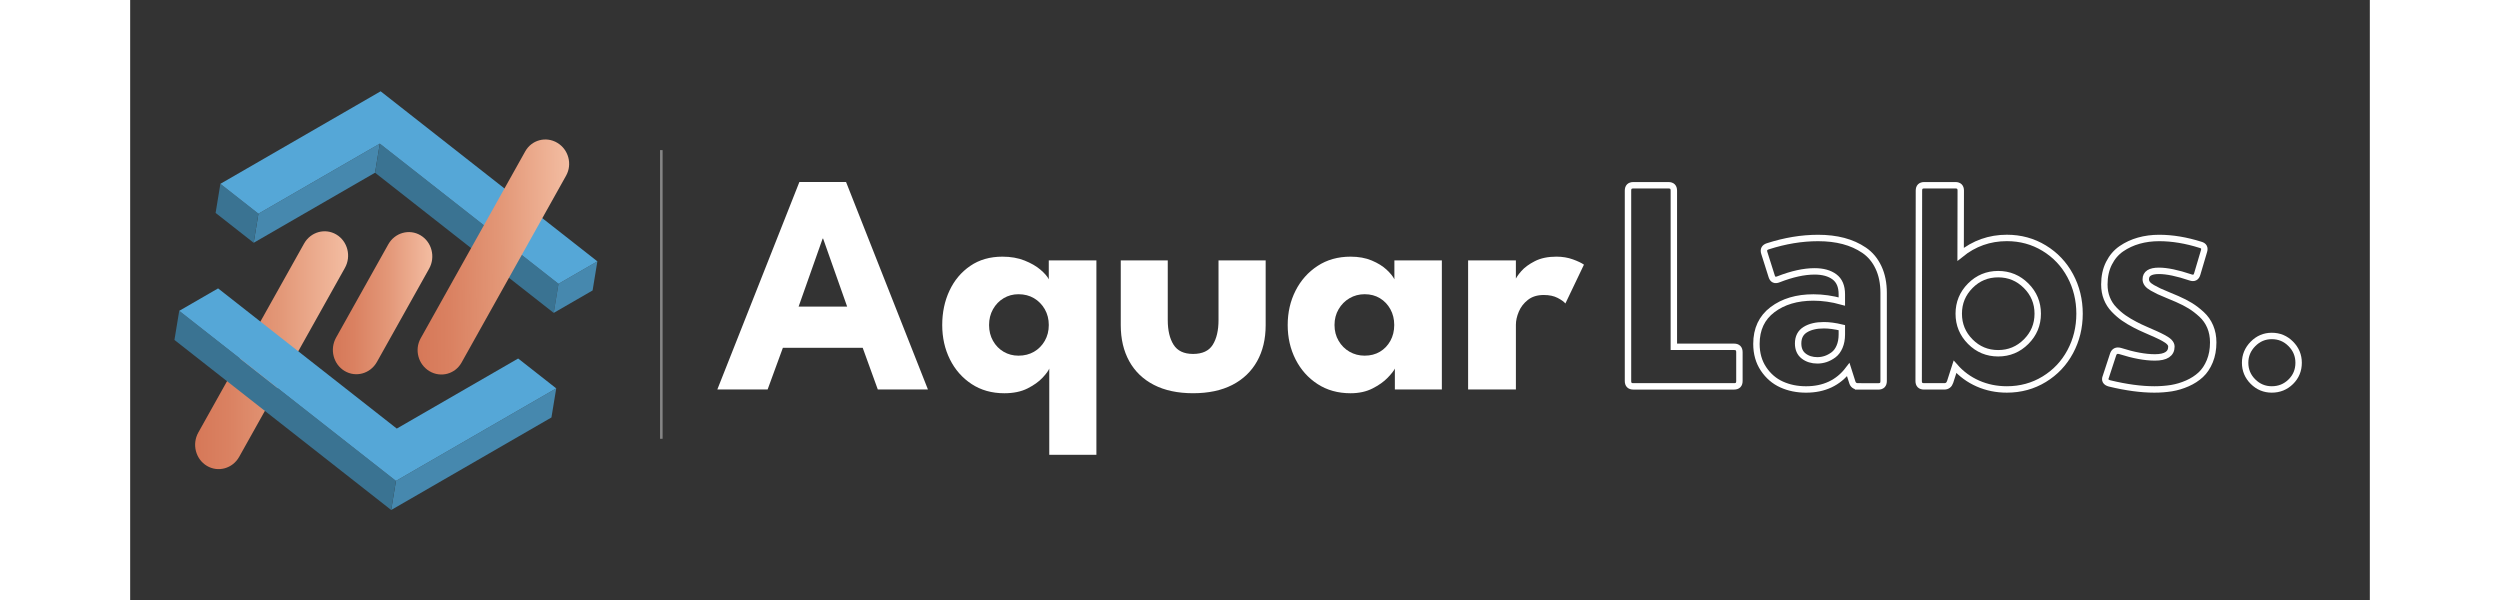 <svg baseProfile="basic" id="Layer_1" width="250" height="60"
	 xmlns="http://www.w3.org/2000/svg" xmlns:xlink="http://www.w3.org/1999/xlink" x="0px" y="0px" viewBox="0 0 1745.66 467.66"
	 xml:space="preserve">
<rect x="0" y="0" width="1745.66" height="467.66" fill="#333333" stroke="none"/>
<g display="none">
	<rect x="234" y="198" display="inline" fill="none" width="189" height="225"/>
	<path display="inline" d="M256.66,210.74h18.41v141.6h61.83v15.58h-80.24V210.74z"/>
</g>
<rect x="93.95" y="279.3" display="none" fill="#1D71B8" width="31.18" height="177.52"/>
<rect x="136.86" y="382.73" transform="matrix(-2.680578e-07 -1 1 -2.680578e-07 -288.786 593.68)" display="none" fill="#1D71B8" width="31.18" height="117"/>
<g display="none">
	<g display="inline">
		<g>
			<polygon fill="#888888" points="400.27,124.29 391.77,146.83 275.77,159.03 284.27,136.48 			"/>
		</g>
		<g>
			<polygon fill="#818181" points="284.27,136.48 275.77,159.03 258.24,129.97 266.74,107.42 			"/>
		</g>
		<g>
			<polygon fill="#818181" points="482.51,260.69 474.01,283.23 391.77,146.83 400.27,124.29 			"/>
		</g>
		<g>
			<polygon fill="#888888" points="519.67,256.78 511.17,279.33 474.01,283.23 482.51,260.69 			"/>
		</g>
		<g>
			<polygon fill="#969696" points="419.91,91.32 519.67,256.78 482.51,260.69 400.27,124.29 284.27,136.48 266.74,107.42 			"/>
		</g>
	</g>
</g>
<g display="none">
	<g display="inline">
		<g>
			<polygon fill="#888888" points="443.76,338.03 435.26,360.58 282.09,376.68 290.59,354.13 			"/>
		</g>
		<g>
			<polygon fill="#818181" points="290.59,354.13 282.09,376.68 182.33,211.22 190.83,188.67 			"/>
		</g>
		<g>
			<polygon fill="#969696" points="227.99,184.77 310.23,321.17 426.23,308.97 443.76,338.03 290.59,354.13 190.83,188.67 			"/>
		</g>
	</g>
</g>
<rect x="0" y="0" display="none" fill="#3C3C3B" width="1746" height="468"/>
<linearGradient id="SVGID_1_" gradientUnits="userSpaceOnUse" x1="157.987" y1="236.286" x2="235.499" y2="236.286">
	<stop  offset="0" style="stop-color:#D67858"/>
	<stop  offset="0.212" style="stop-color:#DA8161"/>
	<stop  offset="0.557" style="stop-color:#E39778"/>
	<stop  offset="0.991" style="stop-color:#F3BCA1"/>
	<stop  offset="1" style="stop-color:#F3BDA2"/>
</linearGradient>
<path fill="url(#SVGID_1_)" d="M167.15,289.16L167.15,289.16c-8.79-5.24-11.77-16.88-6.67-26.01l40.69-72.68
	c5.11-9.13,16.38-12.28,25.17-7.05l0,0c8.79,5.24,11.77,16.88,6.67,26.01l-40.69,72.68C187.21,291.24,175.94,294.39,167.15,289.16z"
	/>
<linearGradient id="SVGID_2_" gradientUnits="userSpaceOnUse" x1="50.631" y1="272.963" x2="169.882" y2="272.963">
	<stop  offset="0" style="stop-color:#D67858"/>
	<stop  offset="0.214" style="stop-color:#DA8161"/>
	<stop  offset="0.562" style="stop-color:#E39878"/>
	<stop  offset="1" style="stop-color:#F3BDA2"/>
</linearGradient>
<path fill="url(#SVGID_2_)" d="M59.79,363.11L59.79,363.11c-8.79-5.24-11.77-16.88-6.67-26.01l82.42-147.25
	c5.11-9.13,16.38-12.28,25.17-7.05l0,0c8.79,5.24,11.77,16.88,6.67,26.01L84.96,356.07C79.85,365.2,68.58,368.35,59.79,363.11z"/>
<g>
	<g>
		<g>
			<polygon fill="#4688AE" points="194.58,111.94 190.86,134.62 96.26,189.24 99.98,166.56 			"/>
		</g>
		<g>
			<polygon fill="#3A7392" points="99.98,166.56 96.26,189.24 66.59,165.96 70.31,143.28 			"/>
		</g>
		<g>
			<polygon fill="#3A7392" points="333.85,221.21 330.12,243.89 190.86,134.62 194.58,111.94 			"/>
		</g>
		<g>
			<polygon fill="#4688AE" points="364.15,203.71 360.43,226.39 330.12,243.89 333.85,221.21 			"/>
		</g>
		<g>
			<polygon fill="#55A7D7" points="195.22,71.16 364.15,203.71 333.85,221.21 194.58,111.94 99.98,166.56 70.31,143.28 			"/>
		</g>
	</g>
</g>
<linearGradient id="SVGID_3_" gradientUnits="userSpaceOnUse" x1="221.07" y1="203.56" x2="341.357" y2="203.56" gradientTransform="matrix(0.994 9.866891e-03 9.866891e-03 0.983 1.472 -2.549)">
	<stop  offset="0" style="stop-color:#D67858"/>
	<stop  offset="0.214" style="stop-color:#DA8161"/>
	<stop  offset="0.562" style="stop-color:#E39878"/>
	<stop  offset="1" style="stop-color:#F3BDA2"/>
</linearGradient>
<path fill="url(#SVGID_3_)" d="M233.3,289.33L233.3,289.33c-8.79-5.23-11.87-16.71-6.88-25.63l81.51-145.73
	c4.99-8.92,16.16-11.91,24.96-6.68l0,0c8.79,5.23,11.87,16.71,6.88,25.63l-81.51,145.73C253.26,291.57,242.09,294.56,233.3,289.33z"
	/>
<g>
	<g>
		<g>
			<polygon fill="#4688AE" points="332.08,302.71 328.35,325.39 203.44,397.51 207.16,374.83 			"/>
		</g>
		<g>
			<polygon fill="#3A7392" points="207.16,374.83 203.44,397.51 34.5,264.96 38.23,242.28 			"/>
		</g>
		<g>
			<polygon fill="#55A7D7" points="68.53,224.78 207.8,334.05 302.41,279.43 332.08,302.71 207.16,374.83 38.23,242.28 			"/>
		</g>
	</g>
</g>
<g>
	<rect x="459" y="135" fill="none" width="693" height="252"/>
	<path fill="#FFFFFF" d="M521.6,141.86h36.38l63.82,161.7h-39.08l-11.76-32.46h-62.23l-11.88,32.46h-39.2L521.6,141.86z M520.99,239
		h37.85l-18.74-53.04h-0.37L520.99,239z"/>
	<path fill="#FFFFFF" d="M716.37,354.52v-67.25c-0.65,1.72-2.41,4.1-5.27,7.17c-2.86,3.06-6.76,5.84-11.7,8.33
		c-4.94,2.49-10.96,3.74-18.07,3.74c-9.72,0-18.21-2.39-25.48-7.17c-7.27-4.78-12.91-11.19-16.91-19.23c-4-8.04-6-16.97-6-26.77
		c0-9.8,1.88-18.72,5.64-26.77c3.75-8.04,9.14-14.47,16.17-19.29c7.02-4.82,15.39-7.23,25.11-7.23c6.45,0,12.19,1,17.21,3
		c5.02,2,9.15,4.37,12.37,7.1c3.22,2.74,5.41,5.25,6.55,7.53v-14.7h37.12v151.53H716.37z M692.36,277.22
		c4.57,0,8.62-1.02,12.13-3.06c3.51-2.04,6.31-4.88,8.39-8.51c2.08-3.63,3.12-7.74,3.12-12.31c0-4.57-1.04-8.68-3.12-12.31
		c-2.08-3.63-4.88-6.49-8.39-8.58c-3.51-2.08-7.55-3.12-12.13-3.12c-4.25,0-8.11,1.04-11.58,3.12c-3.47,2.08-6.23,4.94-8.27,8.58
		c-2.04,3.63-3.06,7.74-3.06,12.31c0,4.57,1.02,8.68,3.06,12.31c2.04,3.63,4.8,6.47,8.27,8.51
		C684.25,276.2,688.11,277.22,692.36,277.22z"/>
	<path fill="#FFFFFF" d="M808.73,249.53c0,8,1.51,14.39,4.53,19.17c3.02,4.78,8.08,7.17,15.19,7.17c7.27,0,12.39-2.39,15.37-7.17
		c2.98-4.78,4.47-11.17,4.47-19.17v-46.55h36.75v50.47c0,10.78-2.23,20.15-6.68,28.11c-4.45,7.96-10.88,14.11-19.29,18.44
		c-8.41,4.33-18.62,6.49-30.62,6.49c-11.92,0-22.09-2.17-30.5-6.49c-8.41-4.33-14.82-10.47-19.23-18.44
		c-4.41-7.96-6.62-17.33-6.62-28.11v-50.47h36.63V249.53z"/>
	<path fill="#FFFFFF" d="M985.74,303.56v-16.29c-0.73,1.63-2.59,4-5.57,7.11c-2.98,3.1-6.92,5.9-11.82,8.39
		c-4.9,2.49-10.62,3.74-17.15,3.74c-9.8,0-18.38-2.39-25.72-7.17c-7.35-4.78-13.07-11.19-17.15-19.23
		c-4.08-8.04-6.12-16.97-6.12-26.77c0-9.8,2.04-18.72,6.12-26.77c4.08-8.04,9.8-14.47,17.15-19.29c7.35-4.82,15.92-7.23,25.72-7.23
		c6.29,0,11.8,1,16.54,3c4.74,2,8.57,4.37,11.51,7.1c2.94,2.74,4.98,5.25,6.12,7.53v-14.7h37v100.57H985.74z M938.7,253.33
		c0,4.57,1.06,8.68,3.19,12.31c2.12,3.63,4.96,6.47,8.51,8.51c3.55,2.04,7.49,3.06,11.82,3.06c4.49,0,8.45-1.02,11.88-3.06
		c3.43-2.04,6.14-4.88,8.15-8.51c2-3.63,3-7.74,3-12.31c0-4.57-1-8.68-3-12.31c-2-3.63-4.72-6.49-8.15-8.58
		c-3.43-2.08-7.39-3.12-11.88-3.12c-4.33,0-8.27,1.04-11.82,3.12s-6.39,4.94-8.51,8.58C939.76,244.66,938.7,248.76,938.7,253.33z"/>
	<path fill="#FFFFFF" d="M1080.07,303.56h-37.24V202.98h37.24v15.56h-0.61c0.65-1.88,2.25-4.27,4.78-7.17
		c2.53-2.9,6.08-5.51,10.66-7.84c4.57-2.33,10.17-3.49,16.78-3.49c4.66,0,8.94,0.72,12.86,2.14c3.92,1.43,6.78,2.8,8.58,4.1
		l-14.46,30.26c-1.14-1.39-3.17-2.84-6.06-4.35c-2.9-1.51-6.51-2.27-10.84-2.27c-4.98,0-9.09,1.27-12.31,3.8
		c-3.23,2.53-5.59,5.6-7.1,9.19c-1.51,3.59-2.27,6.98-2.27,10.17V303.56z"/>
</g>
<g>
	<rect x="1151.99" y="144.4" fill="none" width="630.01" height="220.6"/>
	<path fill="none" stroke="#FFFFFF" stroke-width="5" stroke-miterlimit="10" d="M1171.63,301.15c-2.79,0-4.18-1.39-4.18-4.18
		V148.58c0-2.79,1.39-4.18,4.18-4.18h27.38c2.79,0,4.18,1.39,4.18,4.18v121.74h46.92c2.79,0,4.18,1.39,4.18,4.18v22.47
		c0,2.79-1.39,4.18-4.18,4.18H1171.63z"/>
	<path fill="none" stroke="#FFFFFF" stroke-width="5" stroke-miterlimit="10" d="M1346.78,301.15c-2.44,0-3.97-1.18-4.6-3.55
		l-3.03-9.51c-7.87,10.31-18.85,15.47-32.92,15.47c-6.97,0-13.31-1.29-19.02-3.87c-5.71-2.58-10.42-6.62-14.11-12.12
		c-3.69-5.5-5.54-12.02-5.54-19.54c0-11.5,4.18-20.39,12.54-26.7c8.36-6.3,18.98-9.46,31.87-9.46c7.25,0,14.63,1.05,22.15,3.14
		v-5.64c0-6.2-1.92-10.73-5.75-13.58c-3.83-2.86-8.99-4.28-15.47-4.28c-8.22,0-17.59,2.06-28.11,6.17c-2.72,1.12-4.49,0.35-5.33-2.3
		l-5.75-18.18c-0.84-2.65,0.07-4.39,2.72-5.23c13.38-4.32,26.44-6.48,39.19-6.48c7.25,0,13.85,0.78,19.8,2.35
		c5.96,1.57,11.32,3.97,16.09,7.21c4.77,3.24,8.5,7.7,11.18,13.38c2.68,5.68,4.02,12.31,4.02,19.91v68.66
		c0,2.79-1.39,4.18-4.18,4.18H1346.78z M1300.06,267.71c0,4.32,1.45,7.59,4.34,9.82c2.89,2.23,6.46,3.34,10.71,3.34
		c2.16,0,4.29-0.35,6.38-1.04c2.09-0.7,4.13-1.78,6.11-3.24s3.57-3.57,4.75-6.32c1.18-2.75,1.78-5.94,1.78-9.56v-5.33
		c-5.23-1.25-9.89-1.88-14-1.88c-5.99,0-10.83,1.15-14.53,3.45C1301.91,259.24,1300.06,262.83,1300.06,267.71z"/>
	<path fill="none" stroke="#FFFFFF" stroke-width="5" stroke-miterlimit="10" d="M1462.77,303.55c-8.08,0-15.61-1.53-22.57-4.6
		c-6.97-3.07-12.92-7.42-17.87-13.06l-3.76,11.7c-0.77,2.37-2.3,3.55-4.6,3.55h-15.78c-2.79,0-4.18-1.39-4.18-4.18l0.21-148.39
		c0-2.79,1.39-4.18,4.18-4.18h24.24c2.79,0,4.18,1.39,4.18,4.18l-0.1,49.64c10.52-8.5,22.54-12.75,36.05-12.75
		c10.66,0,20.34,2.65,29.05,7.94c8.71,5.29,15.48,12.45,20.33,21.47c4.84,9.02,7.26,18.9,7.26,29.63c0,10.73-2.42,20.6-7.26,29.63
		c-4.84,9.02-11.62,16.18-20.33,21.48C1483.11,300.9,1473.43,303.55,1462.77,303.55z M1434.24,222.72
		c-5.99,6.03-8.99,13.29-8.99,21.79c0,8.5,3,15.76,8.99,21.79c5.99,6.03,13.24,9.04,21.74,9.04c8.5,0,15.76-3.01,21.79-9.04
		c6.03-6.03,9.04-13.29,9.04-21.79c0-8.5-3.01-15.76-9.04-21.79c-6.03-6.02-13.29-9.04-21.79-9.04
		C1447.48,213.68,1440.23,216.69,1434.24,222.72z"/>
	<path fill="none" stroke="#FFFFFF" stroke-width="5" stroke-miterlimit="10" d="M1577.72,303.55c-10.31,0-21.95-1.57-34.9-4.7
		c-3.07-0.84-4.04-2.58-2.93-5.22l5.75-17.56c0.91-2.37,2.68-3.2,5.33-2.51c10.45,3.34,19.5,5.02,27.17,5.02
		c8.57,0,12.85-2.82,12.85-8.46c0-1.18-0.51-2.32-1.52-3.4c-1.01-1.08-2.53-2.16-4.55-3.24c-2.02-1.08-4.08-2.09-6.17-3.03
		s-4.7-2.09-7.84-3.45s-5.82-2.63-8.05-3.81c-3.48-1.81-6.52-3.62-9.09-5.43c-2.58-1.81-5.09-3.99-7.52-6.53
		c-2.44-2.54-4.3-5.45-5.59-8.73c-1.29-3.27-1.93-6.86-1.93-10.76c0-6.27,1.2-11.79,3.61-16.56c2.4-4.77,5.64-8.55,9.72-11.34
		c4.08-2.79,8.59-4.88,13.53-6.27c4.95-1.39,10.24-2.09,15.88-2.09c10.24,0,20.97,1.78,32.19,5.33c2.65,0.7,3.55,2.37,2.72,5.02
		l-5.23,17.66c-0.77,2.79-2.54,3.69-5.33,2.72c-10.1-3.41-18.29-5.12-24.56-5.12c-6.83,0-10.24,2.19-10.24,6.58
		c0,1.25,0.4,2.42,1.2,3.5c0.8,1.08,2.12,2.14,3.97,3.19c1.84,1.04,3.55,1.93,5.12,2.67c1.57,0.73,3.88,1.72,6.95,2.98
		c3.06,1.25,5.47,2.26,7.21,3.03c3.97,1.74,7.4,3.5,10.29,5.28c2.89,1.78,5.8,4.01,8.73,6.69c2.93,2.68,5.17,5.87,6.74,9.56
		c1.57,3.69,2.35,7.8,2.35,12.33c0,5.43-0.89,10.31-2.66,14.63c-1.78,4.32-4.13,7.84-7.05,10.55c-2.93,2.72-6.41,4.96-10.45,6.74
		c-4.04,1.78-8.17,3.01-12.38,3.71C1586.83,303.2,1582.38,303.55,1577.72,303.55z"/>
	<path fill="none" stroke="#FFFFFF" stroke-width="5" stroke-miterlimit="10" d="M1669.26,303.55c-5.71,0-10.61-2.04-14.68-6.11
		s-6.11-8.97-6.11-14.68c0-5.64,2.04-10.54,6.11-14.68c4.08-4.14,8.97-6.22,14.68-6.22c5.78,0,10.71,2.06,14.79,6.17
		c4.08,4.11,6.11,9.02,6.11,14.73c0,5.85-2.04,10.78-6.11,14.79C1679.97,301.55,1675.04,303.55,1669.26,303.55z"/>
</g>
<line opacity="0.4" fill="none" stroke="#FFFFFF" stroke-width="2" stroke-miterlimit="10" x1="414" y1="117" x2="414" y2="342"/>
<g>
</g>
<g>
</g>
<g>
</g>
<g>
</g>
<g>
</g>
<g>
</g>
</svg>
